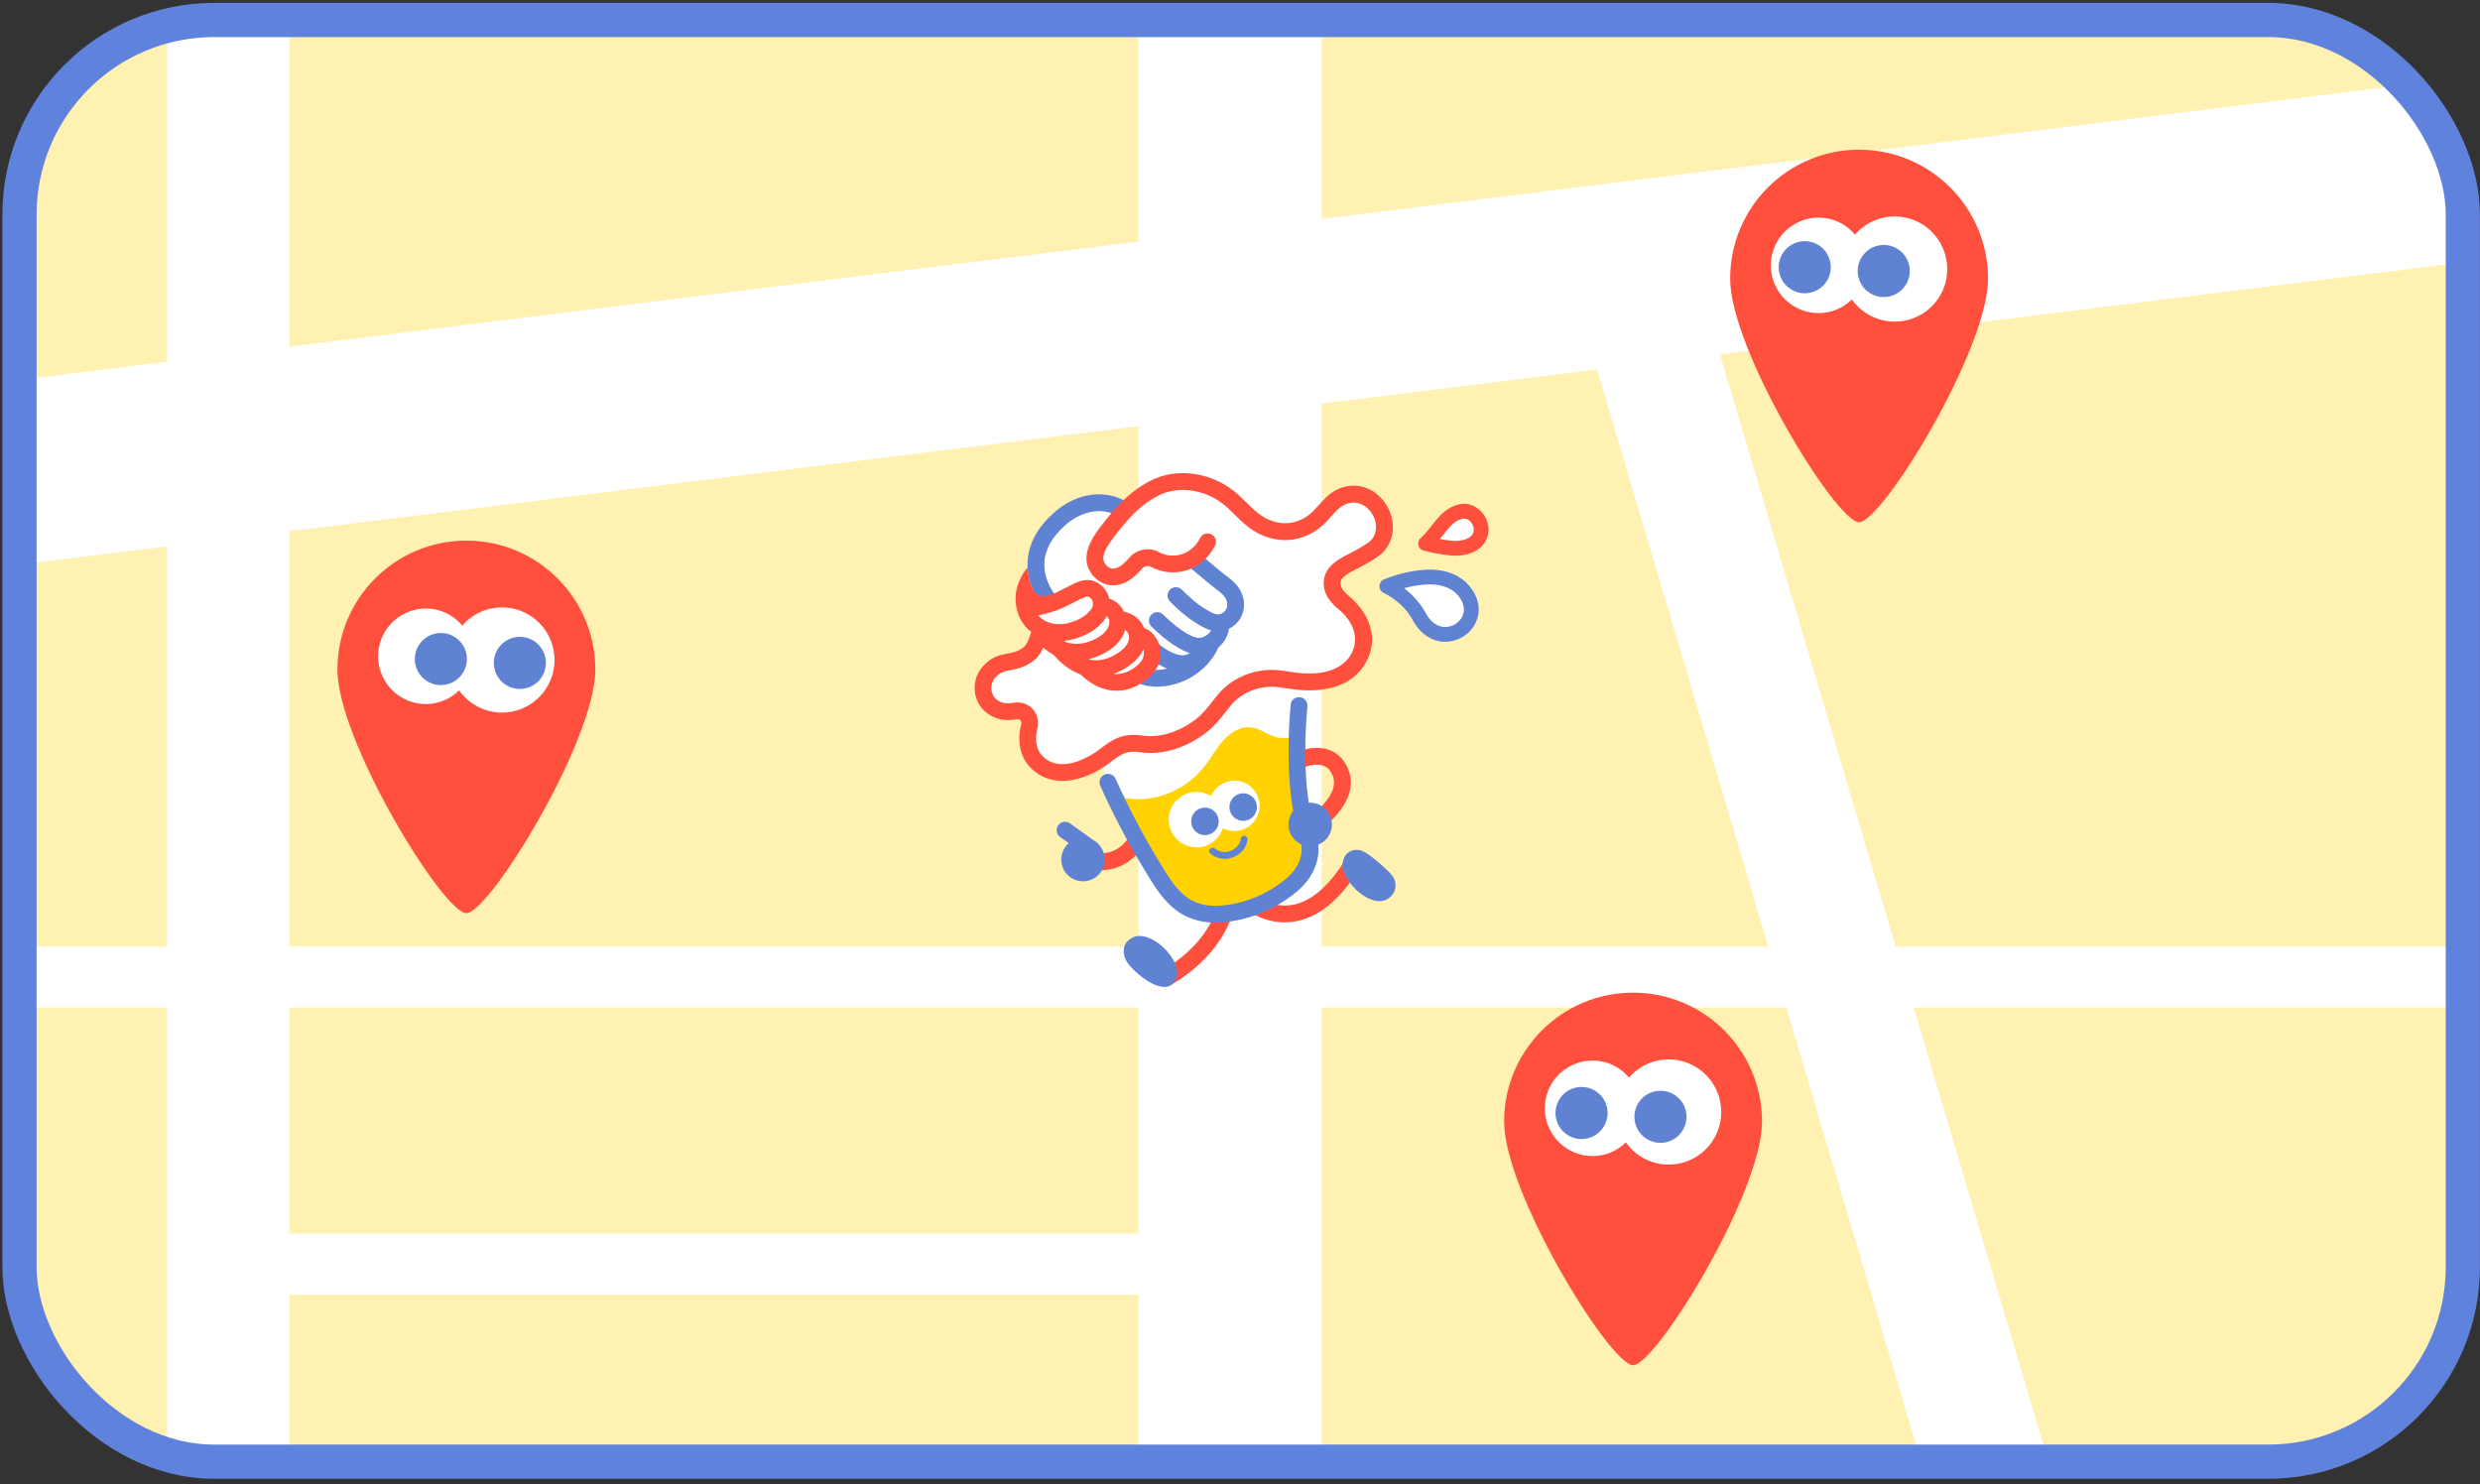 <?xml version="1.0" encoding="UTF-8"?><svg id="_レイヤー_1" xmlns="http://www.w3.org/2000/svg" width="406" height="243" xmlns:xlink="http://www.w3.org/1999/xlink" viewBox="0 0 406 243"><rect x="0" y="0" width="406" height="243" fill="#333333" stroke="none"/><defs><style>.cls-1{stroke-width:10px;}.cls-1,.cls-2,.cls-3,.cls-4,.cls-5{fill:none;}.cls-1,.cls-2,.cls-5{stroke:#fff;stroke-miterlimit:10;}.cls-2{stroke-width:20px;}.cls-6{clip-path:url(#clippath);}.cls-3,.cls-7,.cls-8,.cls-9,.cls-10,.cls-11{stroke-width:0px;}.cls-7{fill:#fff1b2;}.cls-8{fill:#ffd200;}.cls-12{stroke:#5f82d2;}.cls-12,.cls-4,.cls-13{stroke-linecap:round;stroke-linejoin:round;}.cls-12,.cls-13{stroke-width:2.42px;}.cls-12,.cls-13,.cls-11{fill:#fff;}.cls-4{stroke:#5f82dc;stroke-width:5.6px;}.cls-9{fill:#5f82d2;}.cls-13{stroke:#ff503e;}.cls-10{fill:#ff503e;}.cls-5{stroke-width:30px;}</style><clipPath id="clippath"><rect class="cls-3" x="3.19" y="3.27" width="400" height="236.03" rx="31.87" ry="31.87"/></clipPath></defs><g id="_レイヤー_3"><g class="cls-6"><rect class="cls-7" x="3.19" y="3.27" width="400" height="236.03" rx="31.87" ry="31.87"/><line class="cls-5" x1="-1.84" y1="77.94" x2="412.64" y2="26.68"/><line class="cls-1" x1="-5.85" y1="159.96" x2="415.77" y2="159.96"/><line class="cls-1" x1="28.15" y1="206.96" x2="204.19" y2="206.96"/><line class="cls-2" x1="37.36" y1=".14" x2="37.36" y2="242.79"/><line class="cls-2" x1="267.19" y1="44.68" x2="326.29" y2="243.92"/><line class="cls-5" x1="201.38" y1="243.92" x2="201.38" y2="-.99"/></g><rect class="cls-4" x="3.19" y="3.27" width="400" height="236.03" rx="31.87" ry="31.87"/><path class="cls-10" d="M304.35,24.51c-11.66,0-21.11,9.45-21.11,21.11s17.36,39.88,21.11,39.88,21.11-28.22,21.11-39.88-9.45-21.11-21.11-21.11h0Z"/><path class="cls-11" d="M317.83,40.11c-.69-1.34-1.75-2.53-3.12-3.38h0c-1.28-.79-2.7-1.21-4.11-1.28-1.51-.07-3.02.25-4.36.94-.96.49-1.83,1.18-2.56,2.03-.52-.62-1.13-1.17-1.85-1.62-1.16-.72-2.45-1.1-3.73-1.16-1.37-.07-2.74.23-3.96.86s-2.3,1.59-3.07,2.83c-.72,1.16-1.1,2.45-1.16,3.73-.07,1.37.23,2.74.86,3.96.63,1.22,1.59,2.3,2.83,3.07,1.16.72,2.45,1.1,3.73,1.16,1.37.07,2.74-.23,3.96-.86.68-.35,1.31-.81,1.87-1.36.65.91,1.48,1.72,2.49,2.34,1.28.79,2.7,1.21,4.1,1.28,1.51.07,3.02-.25,4.36-.94s2.53-1.75,3.38-3.12c.79-1.28,1.21-2.7,1.28-4.11.07-1.51-.25-3.02-.94-4.36h0Z"/><path class="cls-9" d="M297.7,40.12c2,1.24,2.62,3.87,1.38,5.87s-3.87,2.62-5.87,1.38c-2-1.24-2.62-3.87-1.38-5.87s3.87-2.62,5.87-1.38Z"/><path class="cls-9" d="M310.63,40.74c2,1.24,2.62,3.87,1.38,5.87s-3.87,2.62-5.87,1.38c-2-1.24-2.62-3.87-1.38-5.87s3.87-2.62,5.87-1.38Z"/><path class="cls-10" d="M76.35,88.51c-11.66,0-21.11,9.45-21.11,21.11s17.36,39.88,21.11,39.88,21.11-28.22,21.11-39.88-9.45-21.11-21.11-21.11Z"/><path class="cls-11" d="M89.83,104.11c-.69-1.34-1.75-2.53-3.12-3.38h0c-1.28-.79-2.7-1.21-4.11-1.28-1.51-.07-3.02.25-4.36.94-.96.49-1.83,1.18-2.56,2.03-.52-.62-1.13-1.17-1.85-1.62-1.16-.72-2.45-1.1-3.73-1.16-1.37-.07-2.74.23-3.96.86s-2.3,1.59-3.07,2.83c-.72,1.16-1.1,2.45-1.16,3.73-.07,1.37.23,2.74.86,3.96s1.59,2.3,2.83,3.07c1.16.72,2.45,1.1,3.73,1.16,1.37.07,2.74-.23,3.96-.86.68-.35,1.31-.81,1.87-1.36.65.91,1.48,1.72,2.49,2.34,1.28.79,2.7,1.21,4.1,1.28,1.51.07,3.02-.25,4.36-.94,1.34-.69,2.53-1.75,3.38-3.12.79-1.28,1.21-2.7,1.28-4.11.07-1.51-.25-3.02-.94-4.36h0Z"/><path class="cls-9" d="M74.42,104.27c2,1.24,2.62,3.87,1.38,5.87-1.24,2-3.87,2.62-5.87,1.38-2-1.24-2.62-3.87-1.38-5.87,1.24-2,3.87-2.62,5.87-1.38Z"/><path class="cls-9" d="M87.35,104.9c2,1.24,2.62,3.87,1.38,5.87-1.24,2-3.87,2.62-5.87,1.38-2-1.24-2.62-3.87-1.38-5.87,1.24-2,3.87-2.62,5.87-1.38Z"/><path class="cls-11" d="M180.28,124.98s1.31,3.57,3.64,7.96c1.95,3.67,3.5,7.55,5.34,11.28.96,1.94-.63-.99.56.83,1.28,1.96,2.52,4.19,4.88,4.96,3.75,1.22,7.66.2,11.19-1.23,5.24-2.14,10.53-6.99,7.41-13.34l-.29-19.82.81-9.12"/><path class="cls-10" d="M210.33,151c-5.83,0-9.93-5.11-10.1-5.34-.47-.6-.37-1.46.23-1.93.6-.47,1.46-.37,1.93.23h0s3.72,4.61,8.45,4.27c3.46-.24,6.78-3.01,9.84-8.22.39-.65,1.23-.87,1.88-.49.65.39.87,1.23.49,1.88-3.56,6.05-7.61,9.27-12.04,9.57-.23.02-.45.02-.67.02h0Z"/><path class="cls-10" d="M180.22,142.47c-.64,0-1.07-.08-1.16-.1-.74-.16-1.22-.89-1.06-1.63s.89-1.22,1.63-1.06h0s1.31.24,2.78-.45c1.98-.93,3.42-3.18,4.17-6.49.17-.74.9-1.21,1.64-1.04.74.17,1.21.9,1.04,1.64-.67,2.98-2.23,6.86-5.87,8.46-1.24.54-2.37.67-3.17.67Z"/><path class="cls-9" d="M179.82,138.2c-.69-.69-1.61-1.04-2.52-1.04s-1.82.35-2.52,1.04c-.69.69-1.04,1.61-1.04,2.52s.35,1.82,1.04,2.52c.69.69,1.61,1.04,2.52,1.04s1.82-.35,2.52-1.04c.69-.69,1.04-1.61,1.04-2.52s-.35-1.82-1.04-2.52"/><line class="cls-3" x1="174.36" y1="135.91" x2="178.64" y2="138.98"/><path class="cls-9" d="M178.64,140.36c-.28,0-.56-.08-.8-.26l-4.28-3.07c-.62-.44-.76-1.3-.32-1.92.44-.62,1.3-.76,1.92-.32l4.28,3.07c.62.44.76,1.3.32,1.92-.27.37-.69.57-1.12.57h0Z"/><path class="cls-9" d="M220.38,143.59c-.45-.82-.75-1.79-.49-2.72.25-.87.85-1.63,1.97-1.74s2.12.71,2.95,1.34c.91.69,1.73,1.48,2.56,2.26.54.52.97,1.13,1.07,1.89.2,1.54-1.03,2.9-2.57,2.91-1.27,0-2.54-.72-3.48-1.52-.7-.59-1.49-1.47-2.01-2.43h0Z"/><path class="cls-10" d="M190.95,161.47c-.47,0-.93-.24-1.18-.67-.39-.65-.17-1.5.48-1.88,9.49-5.64,9.48-12.78,9.47-13.08,0-.76.59-1.39,1.34-1.4.76,0,1.38.57,1.41,1.33,0,.37.14,9.02-10.82,15.52-.22.13-.46.19-.7.19h0Z"/><path class="cls-9" d="M192.05,157.09c.79,1.38,1.12,3.05-.29,4.13-1.93,1.48-6.08-1.99-7.19-3.62-.52-.77-.82-1.86-.45-2.82.29-.76,1.3-1.46,2.12-1.54,1.31-.13,2.77.66,3.75,1.46.71.58,1.51,1.44,2.06,2.39h0Z"/><path class="cls-8" d="M212.48,120.67c.06-.29.53-.65.24-.5-3.33,1.83-5.47-.51-7.21-.95-.82-.21-1.69-.22-2.49.06-.99.34-1.86,1-2.62,1.8-1.3,1.37-2.07,2.96-3.25,4.43-2.65,3.29-6.42,5.25-10.66,5.34-.53,0-4.03-.2-4.23-.72,0,0,3.75,9.17,10.18,17.94,1.77,2.41,5.42,2.58,8.41,2.41l4.57-1.09,5.5-3.52c2.82-2.64,5.73-4.6,4.22-7.36-4.94-9-4.12-10.92-2.68-17.85h.02Z"/><path class="cls-11" d="M192.44,131.19c-.56.64-.91,1.41-1.05,2.2s-.07,1.6.21,2.35c.25.7.69,1.35,1.29,1.87.64.56,1.41.91,2.2,1.05s1.6.07,2.35-.21c.7-.25,1.35-.69,1.87-1.29.41-.47.71-1.01.89-1.57.37.19.76.33,1.16.4.71.13,1.45.06,2.13-.19.64-.23,1.23-.63,1.7-1.17.51-.58.83-1.28.95-1.99.13-.71.06-1.45-.19-2.13-.23-.64-.63-1.23-1.17-1.7h0c-.58-.51-1.28-.83-1.99-.95-.71-.13-1.45-.06-2.13.19-.64.23-1.23.63-1.7,1.17-.29.34-.52.71-.68,1.11-.5-.31-1.05-.52-1.61-.62-.79-.14-1.6-.07-2.35.21-.7.25-1.35.69-1.87,1.29"/><path class="cls-9" d="M201.82,130.65c-.82.94-.72,2.36.22,3.18.94.82,2.36.72,3.18-.22.82-.94.72-2.36-.22-3.18-.94-.82-2.36-.72-3.18.22Z"/><path class="cls-9" d="M195.56,132.99c-.82.94-.72,2.36.22,3.18.94.82,2.36.72,3.18-.22.82-.94.72-2.36-.22-3.18-.94-.82-2.36-.72-3.18.22Z"/><path class="cls-9" d="M200.48,140.61c-1.39,0-2.29-.83-2.34-.88-.22-.21-.23-.56-.02-.78.21-.22.55-.23.78-.03.05.04,1.09.97,2.57.38,1.56-.62,1.65-1.9,1.66-1.95.02-.3.27-.54.58-.52.3,0,.53.27.52.57,0,.08-.1,2.03-2.35,2.93-.5.2-.97.28-1.39.28h-.01Z"/><path class="cls-10" d="M214.49,136.78c-.45,0-.9-.22-1.16-.63-.41-.64-.23-1.49.41-1.9.06-.04,5.73-3.82,4.47-7.17-.32-.84-.78-1.39-1.41-1.66-1.28-.56-2.9.07-2.92.08-.7.28-1.5-.06-1.79-.76-.28-.7.05-1.5.75-1.79.27-.11,2.72-1.07,5.04-.06,1.34.58,2.32,1.66,2.9,3.22,2.07,5.47-5.24,10.25-5.56,10.45-.23.15-.49.22-.74.22h.01Z"/><path class="cls-9" d="M198.99,151.05c-2.77,0-5.2-.87-7.1-2.56-1.84-1.64-3.08-3.7-4.29-5.7l-.33-.54c-2.67-4.38-5.07-8.97-7.15-13.62-.31-.69,0-1.51.7-1.82.69-.31,1.51,0,1.82.7,2.03,4.55,4.38,9.03,6.98,13.31l.33.55c1.1,1.82,2.24,3.71,3.77,5.07,1.66,1.48,3.85,2.09,6.5,1.8,3.86-.42,7.46-1.96,10.39-4.44,2.14-1.81,2.97-4.23,2.22-6.48-1.24-3.69-2.51-10.5-1.54-21.93.06-.76.72-1.32,1.49-1.25.76.06,1.32.73,1.25,1.49-.94,10.96.25,17.37,1.4,20.82,1.13,3.35-.02,6.89-3.05,9.45-3.35,2.83-7.45,4.59-11.86,5.07-.52.06-1.03.09-1.53.09h0Z"/><path class="cls-9" d="M217.01,132.46c-.69-.69-1.61-1.04-2.52-1.04s-1.82.35-2.52,1.04c-.69.69-1.04,1.61-1.04,2.52s.35,1.82,1.04,2.52c.69.69,1.61,1.04,2.52,1.04s1.82-.35,2.52-1.04c.69-.69,1.04-1.61,1.04-2.52s-.35-1.82-1.04-2.52"/><path class="cls-11" d="M219.51,110.49c-2.18,1.09-5.03,1.18-7.44.81-.28-.04-.56-.09-.84-.13-.58-.09-1.12-.18-1.66-.25-2.29-.3-4.65.17-6.63,1.31-1.06.61-1.97,1.39-2.71,2.3-.23.28-.45.57-.68.86-.33.42-.67.86-1.03,1.28-.68.81-1.27,1.4-1.92,1.91-.58.46-1.2.88-1.83,1.24-1.08.62-2.21,1.1-3.36,1.41-1.55.42-3.07.53-4.53.33-.6-.08-1.11-.12-1.57-.1-.57.02-1.08.11-1.56.28-.37.13-.75.31-1.14.53-.64.37-1.25.83-1.89,1.32l-.08.06c-.47.36-.98.69-1.5.99-.85.49-1.72.88-2.57,1.15-.95.3-1.87.45-2.73.43-.62,0-1.22-.1-1.77-.28-.8-.25-1.51-.69-2.14-1.29-.33-.32-.61-.67-.83-1.06-.39-.67-.61-1.44-.67-2.28-.05-.78.03-1.61.26-2.46.08-.29.09-.58.05-.87-.04-.28-.13-.54-.27-.78-.21-.36-.53-.67-.9-.85-.41-.2-.83-.26-1.26-.19-.42.07-.77.1-1.1.11-.36.01-.65,0-.92-.05-.61-.11-1.17-.33-1.64-.66-.43-.3-.8-.7-1.06-1.15-.4-.68-.56-1.47-.47-2.26.09-.81.46-1.59,1.03-2.19.35-.37.72-.66,1.09-.88.25-.14.5-.26.78-.35.29-.1.57-.16.78-.2.15-.03.29-.06.43-.08.43-.08.84-.15,1.26-.28.46-.14.86-.31,1.27-.55.25-.14.48-.3.73-.48.22-.17.43-.39.63-.65.17-.23.34-.51.49-.81.32-.64.54-1.34.67-1.82l.26-1.03-.79-.64c-.51-.39-.92-.86-1.22-1.39-.23-.41-.41-.85-.53-1.33-.1-.38-.16-.78-.18-1.19-.02-.5,0-.89.04-1.08l.02-.14c.08-.49.24-.98.47-1.46.19-.4.43-.8.71-1.19.11-.15.23-.31.36-.46l.39-.47-.03-.61c-.05-.83.04-1.66.25-2.45.21-.79.54-1.57.99-2.33.64-1.07,1.53-2.1,2.64-3.08.55-.48,1.15-.91,1.77-1.27,1-.58,2.04-.96,3.09-1.15,1.11-.2,2.19-.17,3.22.09.5.13,1.01.32,1.5.56l.97.49.79-.76c.51-.49,1-.92,1.48-1.29.61-.47,1.24-.9,1.89-1.28.22-.13.46-.26.69-.38.93-.48,1.94-.8,3.01-.96,1.02-.15,2.09-.15,3.15,0,2.12.3,4.12,1.15,5.79,2.47.69.55,1.31,1.16,1.91,1.75l.14.14c.69.68,1.37,1.34,2.11,1.9,1.46,1.09,3.03,1.7,4.68,1.81,1.54.1,3.08-.27,4.44-1.05.65-.37,1.25-.84,1.8-1.39.29-.29.58-.61.88-.95.2-.23.41-.46.64-.7.44-.47.98-1,1.67-1.39l.04-.02c.13-.07.26-.14.39-.2.59-.26,1.2-.4,1.81-.41.57,0,1.14.1,1.69.31,1.05.41,1.95,1.21,2.55,2.24.29.5.5,1.05.61,1.61.12.59.14,1.18.05,1.77-.05.35-.14.68-.26.98-.11.28-.25.54-.42.78-.3.43-.7.81-1.25,1.19-.35.24-.71.46-1.06.66-.13.07-.66.38-.8.46l-.19.11c-.31.18-.63.34-.98.52l-.08.04c-.4.2-.78.4-1.15.61-.47.27-.85.54-1.15.79-.37.32-.66.66-.85,1.02-.14.27-.24.54-.28.83-.06.39-.05.75.03,1.11.07.34.2.65.38.98.17.3.41.61.69.92.24.25.52.52.85.8.7.58,1.3,1.31,1.79,2.16.9,1.55,1.43,3.32,1.11,5.12-.4,2.21-1.65,3.61-3.29,4.44v.02Z"/><path class="cls-9" d="M195,110.88c-1.66.96-3.59,1.52-5.58,1.55-3.09.05-7.09-2.07-11.88-6.3-3.44-3.04-6.02-6.05-6.13-6.17-.49-.58-.43-1.44.15-1.94.58-.49,1.45-.43,1.94.15,2.76,3.23,11,11.59,15.88,11.51,3.24-.05,6.35-2.02,7.57-4.78.31-.69,1.12-1.01,1.81-.7.69.31,1.01,1.12.7,1.81-.9,2.04-2.5,3.73-4.46,4.86h0Z"/><path class="cls-9" d="M201.45,102.79c-2.35,1.35-4.49-.04-5.93-.98-.12-.08-.23-.15-.35-.23-1.58-1.01-3.56-3.03-3.64-3.12-.53-.54-.52-1.41.02-1.94.54-.53,1.41-.52,1.94.02.02.02,1.85,1.88,3.16,2.72.12.08.24.16.37.24,2.02,1.31,2.52,1.26,3.18.82.83-.55.81-1.49.55-2.13-.3-.73-1.01-1.26-1.83-1.88-.33-.25-.67-.51-1-.79-1.37-1.18-3.53-2.93-3.55-2.94-.59-.48-.68-1.34-.2-1.93.48-.59,1.34-.68,1.93-.2.09.07,2.21,1.79,3.61,3,.26.22.55.44.86.68,1,.75,2.13,1.6,2.72,3.02.85,2.05.2,4.3-1.57,5.47-.09.06-.18.12-.27.17h0Z"/><path class="cls-9" d="M177.7,103.94c-.41.24-.93.26-1.37,0-1.72-.98-3.1-1.86-4.22-3.01-2.66-2.73-4.01-5.79-3.89-8.85.11-2.98,1.6-5.75,4.41-8.22,3.66-3.22,8.37-3.85,11.99-1.59.64.4.84,1.25.44,1.89-.4.65-1.25.84-1.89.44-3.12-1.94-6.65-.5-8.72,1.33-2.22,1.95-3.39,4.06-3.48,6.26-.11,2.89,1.63,5.31,3.11,6.82.89.91,2.09,1.67,3.61,2.54.66.37.89,1.21.52,1.87-.13.22-.3.39-.51.51h0Z"/><path class="cls-10" d="M225.3,80.79c-1.82-1.38-4.14-1.66-6.21-.73-.17.08-.35.17-.52.26-1.15.65-1.98,1.58-2.72,2.42-.29.32-.56.63-.84.91-2.48,2.49-5.98,2.68-8.9.49-.72-.54-1.36-1.18-2.05-1.86-.65-.65-1.33-1.31-2.09-1.91-3.97-3.14-9.45-3.81-13.62-1.67-.98.5-1.93,1.11-2.83,1.81-.54.42-1.07.88-1.61,1.39-.65.62-1.3,1.33-1.99,2.14-.31.36-.62.74-.94,1.15l-.15.19c-1.73,2.18-4.62,5.84-1.76,9,1.17,1.3,2.85,1.76,4.48,1.24,1.52-.49,2.52-1.51,3.49-2.6.29-.33.94-.45,1.32-.25,1.78.98,3.91,1.2,5.84.62,2.01-.61,3.68-2.05,4.72-4.06.35-.67.09-1.5-.59-1.85-.67-.35-1.5-.09-1.85.59-.7,1.36-1.77,2.29-3.08,2.69-1.23.37-2.58.23-3.72-.39-1.49-.82-3.56-.46-4.7.83-.76.85-1.41,1.53-2.27,1.81-.61.2-1.15.04-1.6-.46-1.1-1.22-.28-2.73,1.88-5.45l.15-.19c1.49-1.89,2.75-3.19,4.07-4.22.76-.59,1.57-1.11,2.39-1.53,3.23-1.66,7.51-1.1,10.66,1.38.64.51,1.23,1.09,1.86,1.71.72.71,1.47,1.45,2.33,2.1,4.02,3.02,9.04,2.72,12.5-.74.33-.33.64-.68.94-1.02.66-.74,1.28-1.43,2.02-1.85.1-.06.2-.1.29-.15,1.58-.71,2.83-.04,3.43.41,1.18.9,1.8,2.4,1.59,3.83-.22,1.45-1.05,1.99-2.78,2.97l-.57.33c-.29.17-.63.34-.99.53-1.6.81-3.78,1.93-4.13,4.17-.4,2.58,1.62,4.27,2.38,4.91,3.88,3.25,2.58,6.42,2.09,7.32-.85,1.54-3.25,3.98-9.79,2.96l-.22-.03c-.48-.08-.98-.15-1.48-.22-4-.52-8,1.04-10.44,4.06-.24.3-.47.59-.7.88-.86,1.1-1.67,2.14-2.74,2.98-1.44,1.14-3.09,1.98-4.76,2.44-1.39.38-2.75.48-4.05.3-1.01-.14-2.34-.24-3.71.24-1.28.45-2.34,1.26-3.27,1.97l-.16.12c-.59.45-5.85,4.27-9.15,1.1-1.48-1.42-1.2-3.5-.91-4.62s0-2.29-.76-3.14c-.76-.84-1.88-1.23-3-1.06-.86.14-1.35.11-1.6.07-1.03-.18-1.78-.8-2.07-1.69-.29-.88-.06-1.86.6-2.56.81-.86,1.45-.97,2.42-1.15,1.02-.19,2.29-.42,3.78-1.55,2.21-1.67,2.65-5.97,2.7-6.45.07-.76-.49-1.42-1.24-1.49-.76-.07-1.42.49-1.49,1.24-.14,1.47-.73,3.83-1.62,4.51-.97.73-1.73.87-2.61,1.03-1.16.21-2.49.45-3.92,1.96-1.36,1.43-1.83,3.46-1.22,5.31s2.18,3.17,4.2,3.54c.68.12,1.5.1,2.51-.06.28-.04.45.1.53.18.07.08.22.29.14.6-.76,2.9-.15,5.56,1.67,7.31,1.76,1.69,4.11,2.33,6.78,1.84,2.66-.49,4.86-1.92,5.93-2.73l.16-.12c.85-.64,1.65-1.25,2.53-1.56.64-.23,1.36-.26,2.41-.11,1.67.23,3.4.11,5.15-.37,2.03-.55,4.01-1.57,5.74-2.93,1.33-1.05,2.28-2.27,3.2-3.44.22-.28.44-.57.67-.85,1.84-2.28,4.89-3.45,7.95-3.06.46.06.92.13,1.41.21l.22.03c3.9.61,7.14.19,9.51-1.17,1.33-.77,2.38-1.83,3.12-3.18,2.34-4.27.12-8.35-2.74-10.75-1.13-.95-1.54-1.64-1.43-2.38.13-.85,1.47-1.54,2.66-2.14.4-.2.78-.4,1.13-.6.18-.11.37-.21.55-.31,1.74-.99,3.71-2.11,4.14-4.95.36-2.41-.68-4.93-2.65-6.42v-.06Z"/><path class="cls-9" d="M198.79,106.45c-1.57.9-3,.96-4.78.18-2.69-1.18-5.41-3.97-5.53-4.08-.53-.55-.51-1.42.03-1.94.54-.53,1.42-.52,1.94.03.05.05,2.48,2.53,4.65,3.48,1.09.47,1.59.37,2.3-.04,1.15-.66,1.1-1.76,1.09-1.88v.02l2.73-.31c.12,1.09-.25,3.28-2.45,4.55h.02Z"/><path class="cls-9" d="M196.16,109.31c-.75.43-1.59.71-2.45.72-1.86.04-3.96-.93-6.42-2.95-.59-.48-.67-1.35-.19-1.94.48-.59,1.35-.67,1.94-.19,1.91,1.57,3.46,2.35,4.62,2.33,1.16-.02,2.38-1.27,2.52-1.9.16-.74.89-1.21,1.64-1.05.74.16,1.21.89,1.05,1.64-.26,1.22-1.32,2.54-2.7,3.34h-.01Z"/><path class="cls-11" d="M186.19,103.98c-.2-1.44-1.46-2.53-2.98-2.52l-1.93-1.6-8.94,5.01s2.29,3.39,5.24,4.31c1.44,1.49,5.04,4.33,9.31.95,3.37-2.66,1.12-6.28-.71-6.15h0Z"/><path class="cls-10" d="M186.53,112.04c-1.51.87-3.09,1.2-4.69.98-3.6-.5-5.93-3.68-6.03-3.81-.44-.62-.31-1.47.31-1.92.61-.44,1.47-.31,1.92.31.04.05,1.78,2.38,4.2,2.71,1.28.17,2.53-.24,3.81-1.25,1.4-1.11,1.29-2.18,1.1-2.73-.22-.64-.7-.97-.86-.97-.76.08-1.23-.52-1.31-1.27-.08-.76.27-1.38,1.02-1.46,1.47-.16,2.97.9,3.65,2.57,1.03,2.52-.31,4.76-1.91,6.02-.4.32-.81.6-1.22.83h.01Z"/><path class="cls-10" d="M183.95,109.56c-2.04,1.18-4.1,1.55-6.12,1.11-3.81-.84-5.99-4.33-6.08-4.48-.4-.65-.2-1.49.45-1.89,0,0,.02-.01.03-.02.64-.37,1.46-.17,1.86.47.03.05,1.7,2.66,4.35,3.24,1.48.32,3.04-.06,4.65-1.13,1.34-.89,1.97-1.98,1.69-2.91-.2-.67-.83-1.12-1.56-1.11-.76,0-1.38-.61-1.38-1.37s.61-1.38,1.37-1.38c1.95-.01,3.64,1.22,4.2,3.06.25.81.77,3.63-2.8,6-.22.15-.44.29-.67.41h.01Z"/><path class="cls-10" d="M181.11,106.76c-.14.08-.28.15-.42.23-5.65,2.9-9.75-.3-11.13-2.4-.42-.63-.24-1.49.39-1.9.63-.42,1.48-.24,1.9.39.28.41,2.83,3.91,7.58,1.47,1.78-.92,2.36-2.18,2.15-3.04-.17-.67-.81-1.06-1.73-1.05-.76,0-1.38-.6-1.39-1.36,0-.76.6-1.38,1.36-1.39,2.21-.02,3.95,1.21,4.43,3.14.42,1.69-.18,4.2-3.14,5.91h0Z"/><path class="cls-11" d="M179.85,100.4c.89-1.37.4-3.23-1.01-3.89-.83-.39-1.67-.09-2.44.28-1.53.73-3.06,1.65-4.69,2.11-.76.22-1.88.5-3.39.81l-.61-2.62s-.72,3.83,2.62,5.71c1.54.87,3.48.98,5.21.47,1.63-.48,3.34-1.35,4.32-2.86h-.01Z"/><path class="cls-10" d="M179.43,95.27c-1.53-.72-3-.02-3.62.28-.41.2-.82.4-1.21.61-.57.29-1.13.59-1.71.86-.6.28-1.26.56-1.94.6-.77.05-1.33-.31-1.73-.95-.13-.2-.23-.41-.32-.63-.25-.6-.42-1.24-.53-1.88-.04-.21-.07-.42-.09-.63,0-.1-.04-.46-.05-.54-.55.4-1.61,2.18-1.88,3.87-.08.43-.73,4.86,3.3,7.14,1.8,1.02,4.09,1.23,6.27.59.92-.27,1.75-.62,2.49-1.04.95-.55,1.74-1.22,2.33-2,.64-.85,1.01-1.89.93-2.95-.11-1.47-.98-2.73-2.24-3.32h0ZM178.87,98.51c.11.39.05.8-.17,1.14-.83,1.27-2.39,1.95-3.55,2.29-1.45.43-3,.3-4.14-.35-.43-.24-.77-.53-1.03-.84.77-.17,1.47-.35,2.12-.54,1.34-.38,2.57-1.01,3.76-1.62.4-.2.77-.4,1.15-.58.64-.31,1.01-.39,1.26-.27.4.19.56.56.62.76h-.02Z"/><path class="cls-12" d="M239.21,96.26c-1.51-1.43-3.58-1.88-5.59-1.79-2.25.1-4.58.69-6.58,1.5,3.62,1.84,4.88,4.23,5.45,5.23.03.05.06.11.09.16l.03.05c.87,1.39,2.25,2.45,3.94,2.45,1.46,0,2.89-.73,3.67-1.95.19-.29.34-.6.45-.93.59-1.73-.21-3.52-1.48-4.72h.02Z"/><path class="cls-13" d="M242.42,87.28c-.47,2.05-2.91,2.62-4.73,2.46-.91-.08-1.83-.23-2.73-.39-.15-.02-1.56-.4-1.58-.38,1.97-1.61,3.06-4.62,5.75-5.22,1.96-.44,3.71,1.64,3.29,3.53Z"/><path class="cls-10" d="M267.35,162.51c-11.66,0-21.11,9.45-21.11,21.11s17.36,39.88,21.11,39.88,21.11-28.22,21.11-39.88-9.45-21.11-21.11-21.11h0Z"/><path class="cls-11" d="M280.83,178.11c-.69-1.34-1.75-2.53-3.12-3.38h0c-1.28-.79-2.7-1.21-4.11-1.28-1.51-.07-3.02.25-4.36.94-.96.49-1.83,1.18-2.56,2.03-.52-.62-1.13-1.17-1.85-1.62-1.16-.72-2.45-1.1-3.73-1.16-1.37-.07-2.74.23-3.96.86s-2.3,1.59-3.07,2.83c-.72,1.16-1.1,2.45-1.16,3.73-.07,1.37.23,2.74.86,3.96s1.59,2.3,2.83,3.07c1.16.72,2.45,1.1,3.73,1.16,1.37.07,2.74-.23,3.96-.86.68-.35,1.31-.81,1.87-1.36.65.91,1.48,1.72,2.49,2.34,1.28.79,2.7,1.21,4.1,1.28,1.51.07,3.02-.25,4.36-.94s2.53-1.75,3.38-3.12c.79-1.28,1.21-2.7,1.28-4.11.07-1.51-.25-3.02-.94-4.36h0Z"/><path class="cls-9" d="M261.16,178.59c2,1.24,2.62,3.87,1.38,5.87s-3.87,2.62-5.87,1.38c-2-1.24-2.62-3.87-1.38-5.87s3.87-2.62,5.87-1.38Z"/><path class="cls-9" d="M274.08,179.21c2,1.24,2.62,3.87,1.38,5.87s-3.87,2.62-5.87,1.38c-2-1.24-2.62-3.87-1.38-5.87s3.87-2.62,5.87-1.38Z"/><rect id="_スライス_" class="cls-3" width="406" height="243"/></g></svg>